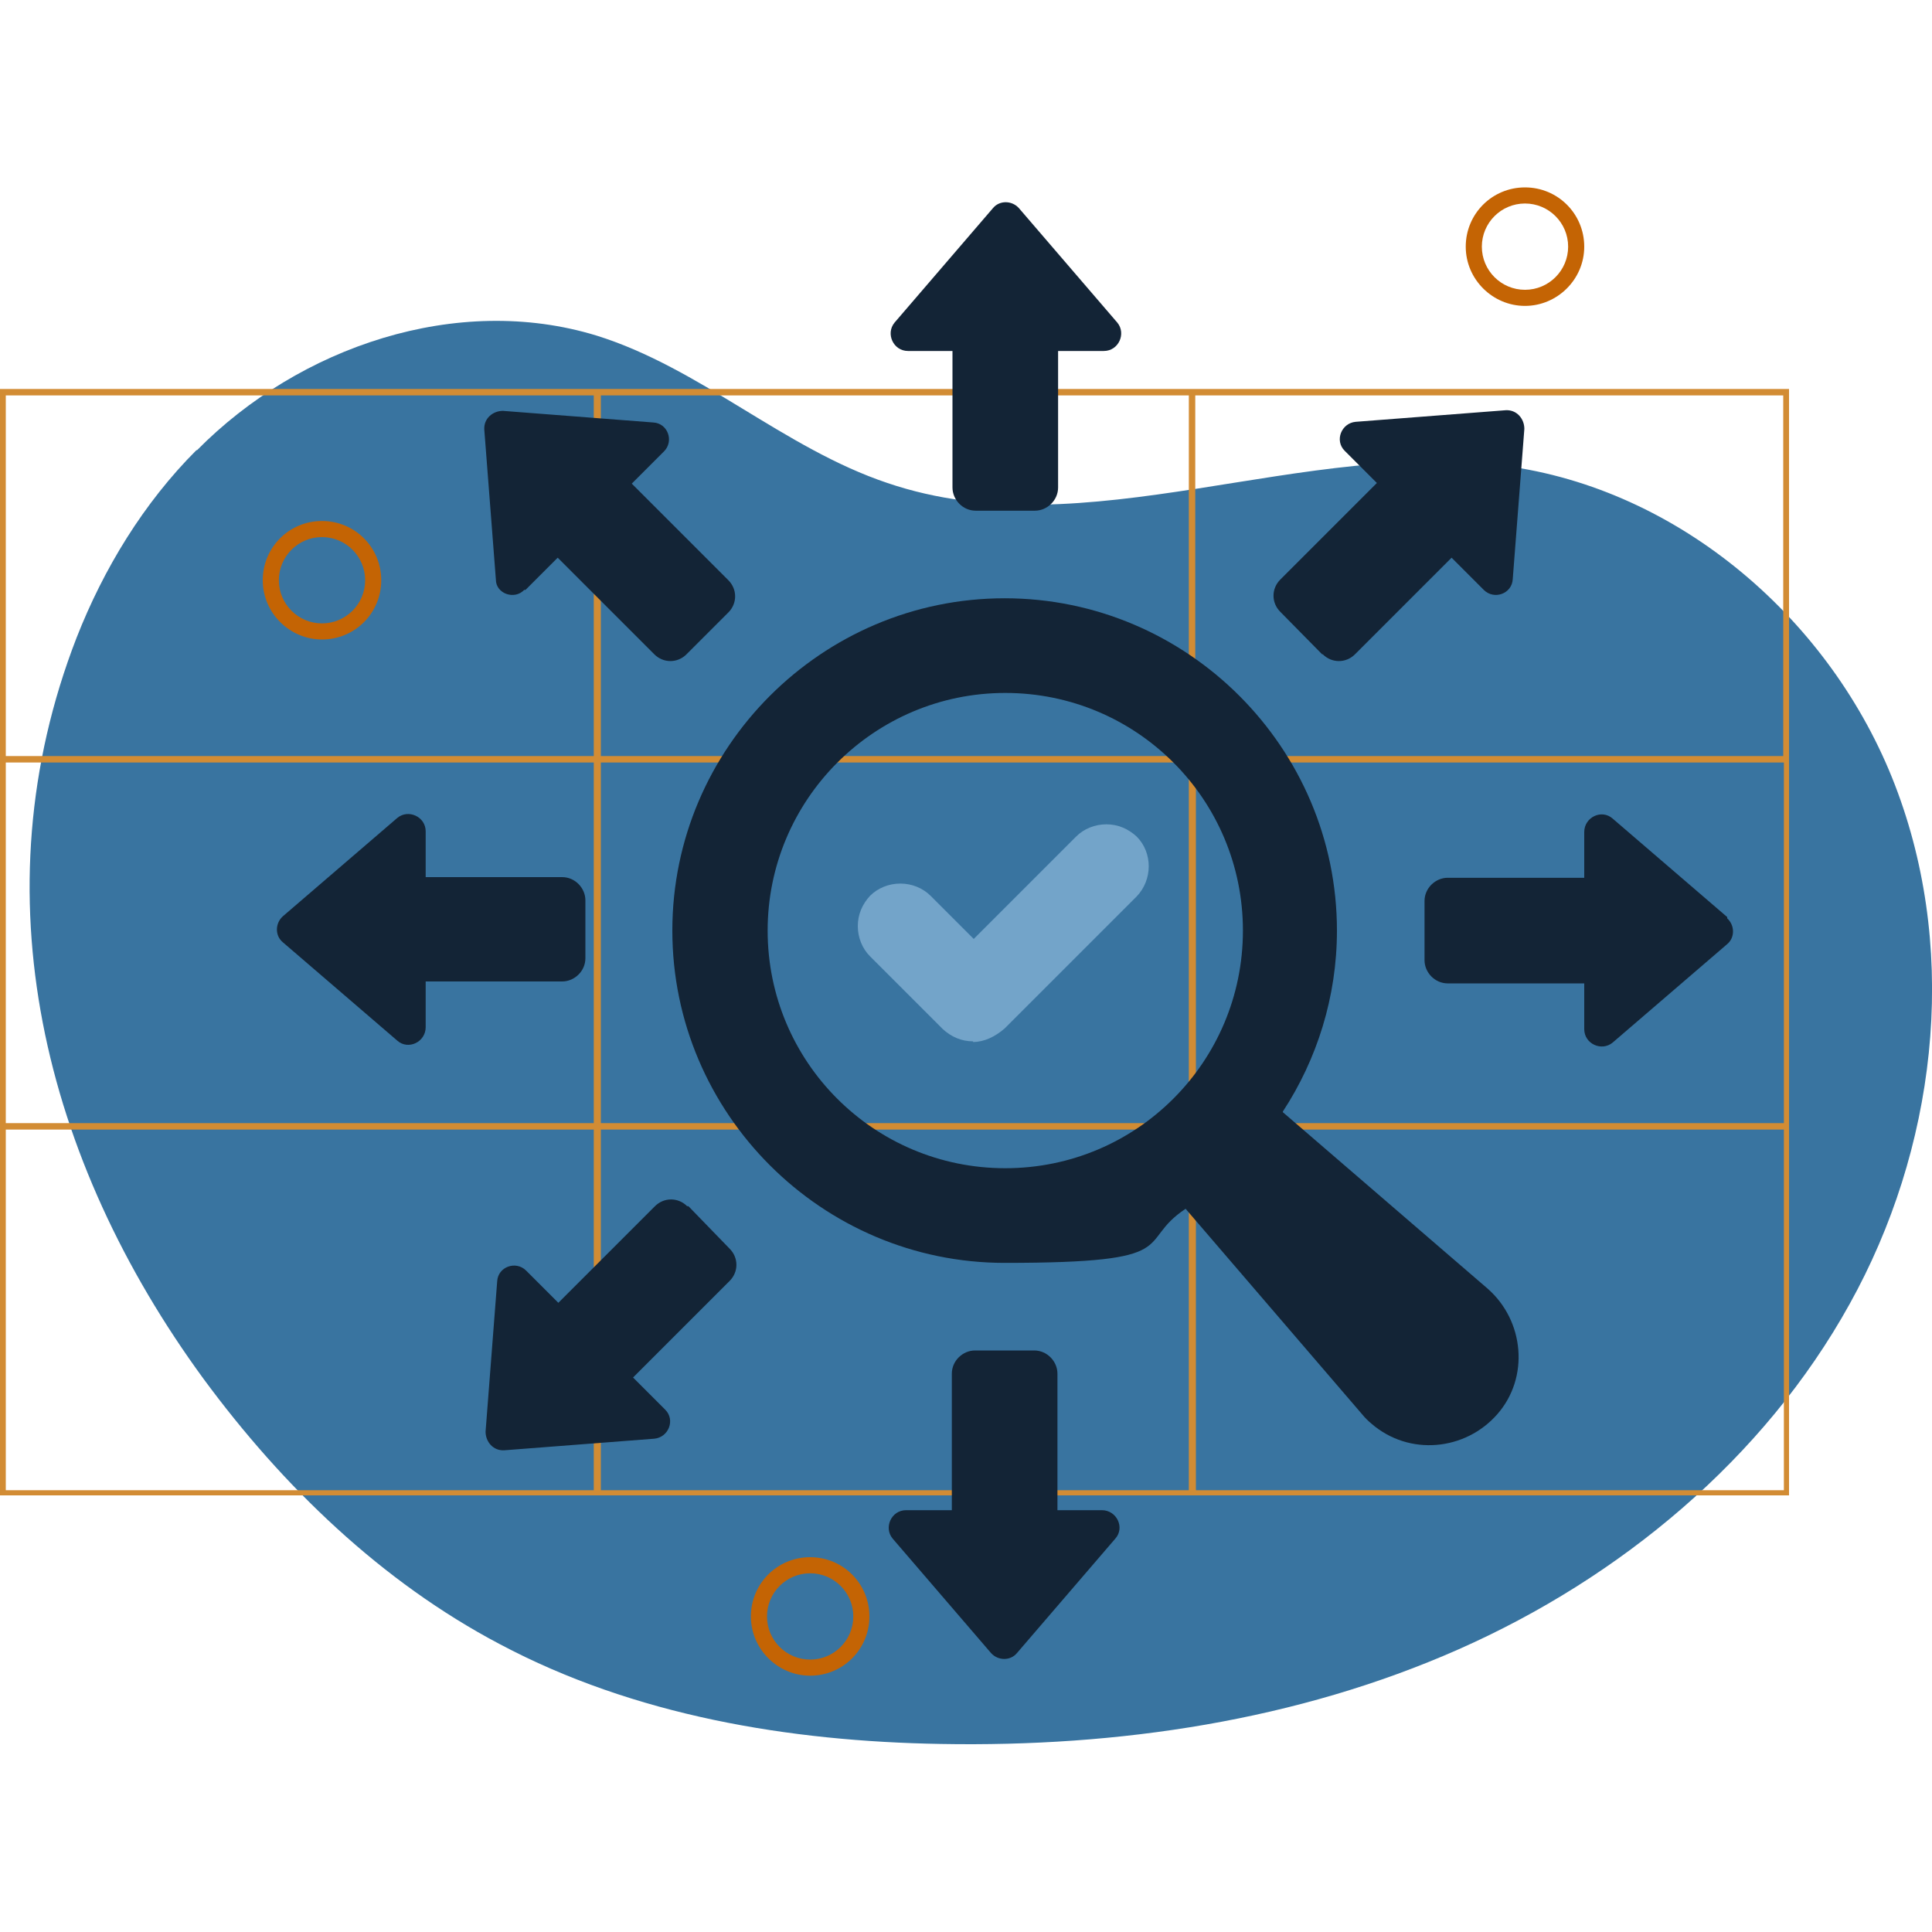 <?xml version="1.0" encoding="UTF-8"?>
<svg id="Layer_1" xmlns="http://www.w3.org/2000/svg" version="1.1" viewBox="0 0 300 300">
  <!-- Generator: Adobe Illustrator 29.8.1, SVG Export Plug-In . SVG Version: 2.1.1 Build 2)  -->
  <defs>
    <style>
      .st0 {
        fill: #132436;
      }

      .st1 {
        fill: #c46404;
      }

      .st2 {
        fill: #d28c34;
      }

      .st3 {
        fill: #3974a0;
      }

      .st4 {
        fill: #73a4c9;
      }
    </style>
  </defs>
  <path class="st3" d="M30.6,69.9c15.9-16.1,40.4-24.4,62-17.8,16.1,5,29.1,17.5,45.2,22.9,30.9,10.5,64.8-7.3,97-2.5,27.2,4.1,50.5,24.9,59.9,50.6,9.5,25.8,5.8,55.5-7.5,79.4-13.3,24-35.6,42.5-60.7,53.6-25.1,11.1-52.9,15.2-80.4,14.7-23.6-.4-47.6-4.4-68.5-15.5-18.4-9.7-33.7-24.5-46-41.2C6.8,180.2-3.6,138.9,11.9,99c4.2-10.7,10.4-20.9,18.6-29.1h0Z"/>
  <path class="st2" d="M185.6,60.4H0v171.8h277.8V60.4h-92.2ZM93.3,61.4h91.3v56h-91.3s0-56,0-56ZM184.6,174.4h-91.3v-56h91.3v56h0ZM.9,61.4h91.3v56H.9s0-56,0-56ZM.9,118.4h91.3v56H.9v-56ZM92.4,231.4H.9v-56h91.3v56h.1ZM184.6,231.4h-91.3v-56h91.3v56h0ZM277,231.4h-91.3v-56h91.3v56h0ZM277,174.4h-91.3v-56h91.3v56h0ZM185.6,117.4v-56h91.3v56h-91.3Z"/>
  <path class="st1" d="M125.8,260.2c-5,0-9.2-4.1-9.2-9.2s4.1-9.2,9.2-9.2,9.2,4.1,9.2,9.2-4.1,9.2-9.2,9.2ZM125.8,244.3c-3.7,0-6.7,3-6.7,6.7s3,6.7,6.7,6.7,6.7-3,6.7-6.7-3-6.7-6.7-6.7Z"/>
  <path class="st1" d="M50,99.3c-5,0-9.2-4.1-9.2-9.2s4.1-9.2,9.2-9.2,9.2,4.1,9.2,9.2-4.1,9.2-9.2,9.2ZM50,83.4c-3.7,0-6.7,3-6.7,6.7s3,6.7,6.7,6.7,6.7-3,6.7-6.7-3-6.7-6.7-6.7Z"/>
  <path class="st1" d="M236.8,47.5c-5,0-9.2-4.1-9.2-9.2s4.1-9.2,9.2-9.2,9.2,4.1,9.2,9.2-4.2,9.2-9.2,9.2ZM236.8,31.6c-3.7,0-6.7,3-6.7,6.7s3,6.7,6.7,6.7,6.7-3,6.7-6.7-3-6.7-6.7-6.7Z"/>
  <g>
    <path class="st0" d="M140.8,54.5h7.1v21.2c0,1.9,1.6,3.6,3.6,3.6h9.2c1.9,0,3.6-1.6,3.6-3.6v-21.2h7.1c2.3,0,3.5-2.7,2.1-4.4l-15.3-17.8c-1.1-1.2-3-1.2-4,0l-15.3,17.8c-1.4,1.7-.2,4.4,2.1,4.4h0Z"/>
    <path class="st0" d="M81.6,91.6l5-5,15,15c1.4,1.4,3.6,1.4,5,0l6.5-6.5c1.4-1.4,1.4-3.6,0-5l-15-15,5-5c1.6-1.6.6-4.4-1.7-4.5l-23.3-1.8c-1.6,0-3,1.2-2.9,2.9l1.8,23.3c0,2.2,2.9,3.2,4.4,1.6h.1Z"/>
    <path class="st0" d="M90.9,149v-9.2c0-1.9-1.6-3.6-3.6-3.6h-21.2v-7.1c0-2.3-2.7-3.5-4.4-2.1l-17.8,15.3c-1.2,1.1-1.2,3,0,4l17.8,15.3c1.7,1.5,4.4.2,4.4-2.1v-7.1h21.2c1.9,0,3.6-1.6,3.6-3.6h0Z"/>
    <path class="st0" d="M106.7,187.3c-1.4-1.4-3.6-1.4-5,0l-15,15-5-5c-1.6-1.6-4.4-.6-4.5,1.7l-1.8,23.3c0,1.6,1.2,3,2.9,2.9l23.3-1.8c2.2-.2,3.3-2.9,1.7-4.5l-5-5,15-15c1.4-1.4,1.4-3.6,0-5l-6.4-6.6h-.1Z"/>
    <path class="st0" d="M171.3,234.5h-7.1v-21.2c0-1.9-1.6-3.6-3.6-3.6h-9.2c-1.9,0-3.6,1.6-3.6,3.6v21.2h-7.1c-2.3,0-3.5,2.7-2.1,4.4l15.3,17.8c1.1,1.2,3,1.2,4,0l15.3-17.8c1.5-1.7.2-4.4-2.1-4.4h0Z"/>
    <path class="st0" d="M268.2,142.4l-17.8-15.3c-1.7-1.5-4.4-.2-4.4,2.1v7.1h-21.2c-1.9,0-3.6,1.6-3.6,3.6v9.2c0,1.9,1.6,3.6,3.6,3.6h21.2v7.1c0,2.3,2.7,3.5,4.4,2.1l17.8-15.3c1.2-1,1.2-2.9,0-4h0Z"/>
    <path class="st0" d="M205.4,101.6c1.4,1.4,3.6,1.4,5,0l15-15,5,5c1.6,1.6,4.4.6,4.5-1.7l1.8-23.3c0-1.6-1.2-3-2.9-2.9l-23.3,1.8c-2.2.2-3.3,2.9-1.7,4.5l5,5-15,15c-1.4,1.4-1.4,3.6,0,5l6.5,6.6h0Z"/>
    <path class="st0" d="M199.2,172.6c5.3-8.1,8.4-17.8,8.4-28.1,0-28.4-23.2-51.6-51.6-51.6s-51.6,23.2-51.6,51.6,23.2,51.6,51.6,51.6,20.1-3.1,28.1-8.4l27.4,31.9c.4.5,1,1.1,1.5,1.5,5.8,5,14.5,4.2,19.5-1.5s4.2-14.5-1.5-19.5l-31.8-27.4h0ZM119.2,144.5c0-20.3,16.5-36.9,36.9-36.9s36.9,16.5,36.9,36.9-16.5,36.9-36.9,36.9-36.9-16.5-36.9-36.9h0Z"/>
    <path class="st4" d="M151.1,161.7c-1.8,0-3.4-.7-4.7-1.9l-11.3-11.3c-1.2-1.2-1.9-2.9-1.9-4.7s.7-3.4,1.9-4.7c1.2-1.2,2.9-1.9,4.7-1.9s3.5.7,4.7,1.9l6.7,6.7,15.9-15.9c1.2-1.2,2.9-1.9,4.7-1.9s3.4.7,4.7,1.9c2.5,2.5,2.5,6.7,0,9.3l-20.5,20.5c-1.5,1.3-3.2,2.1-4.9,2.1h0Z"/>
  </g>
</svg>